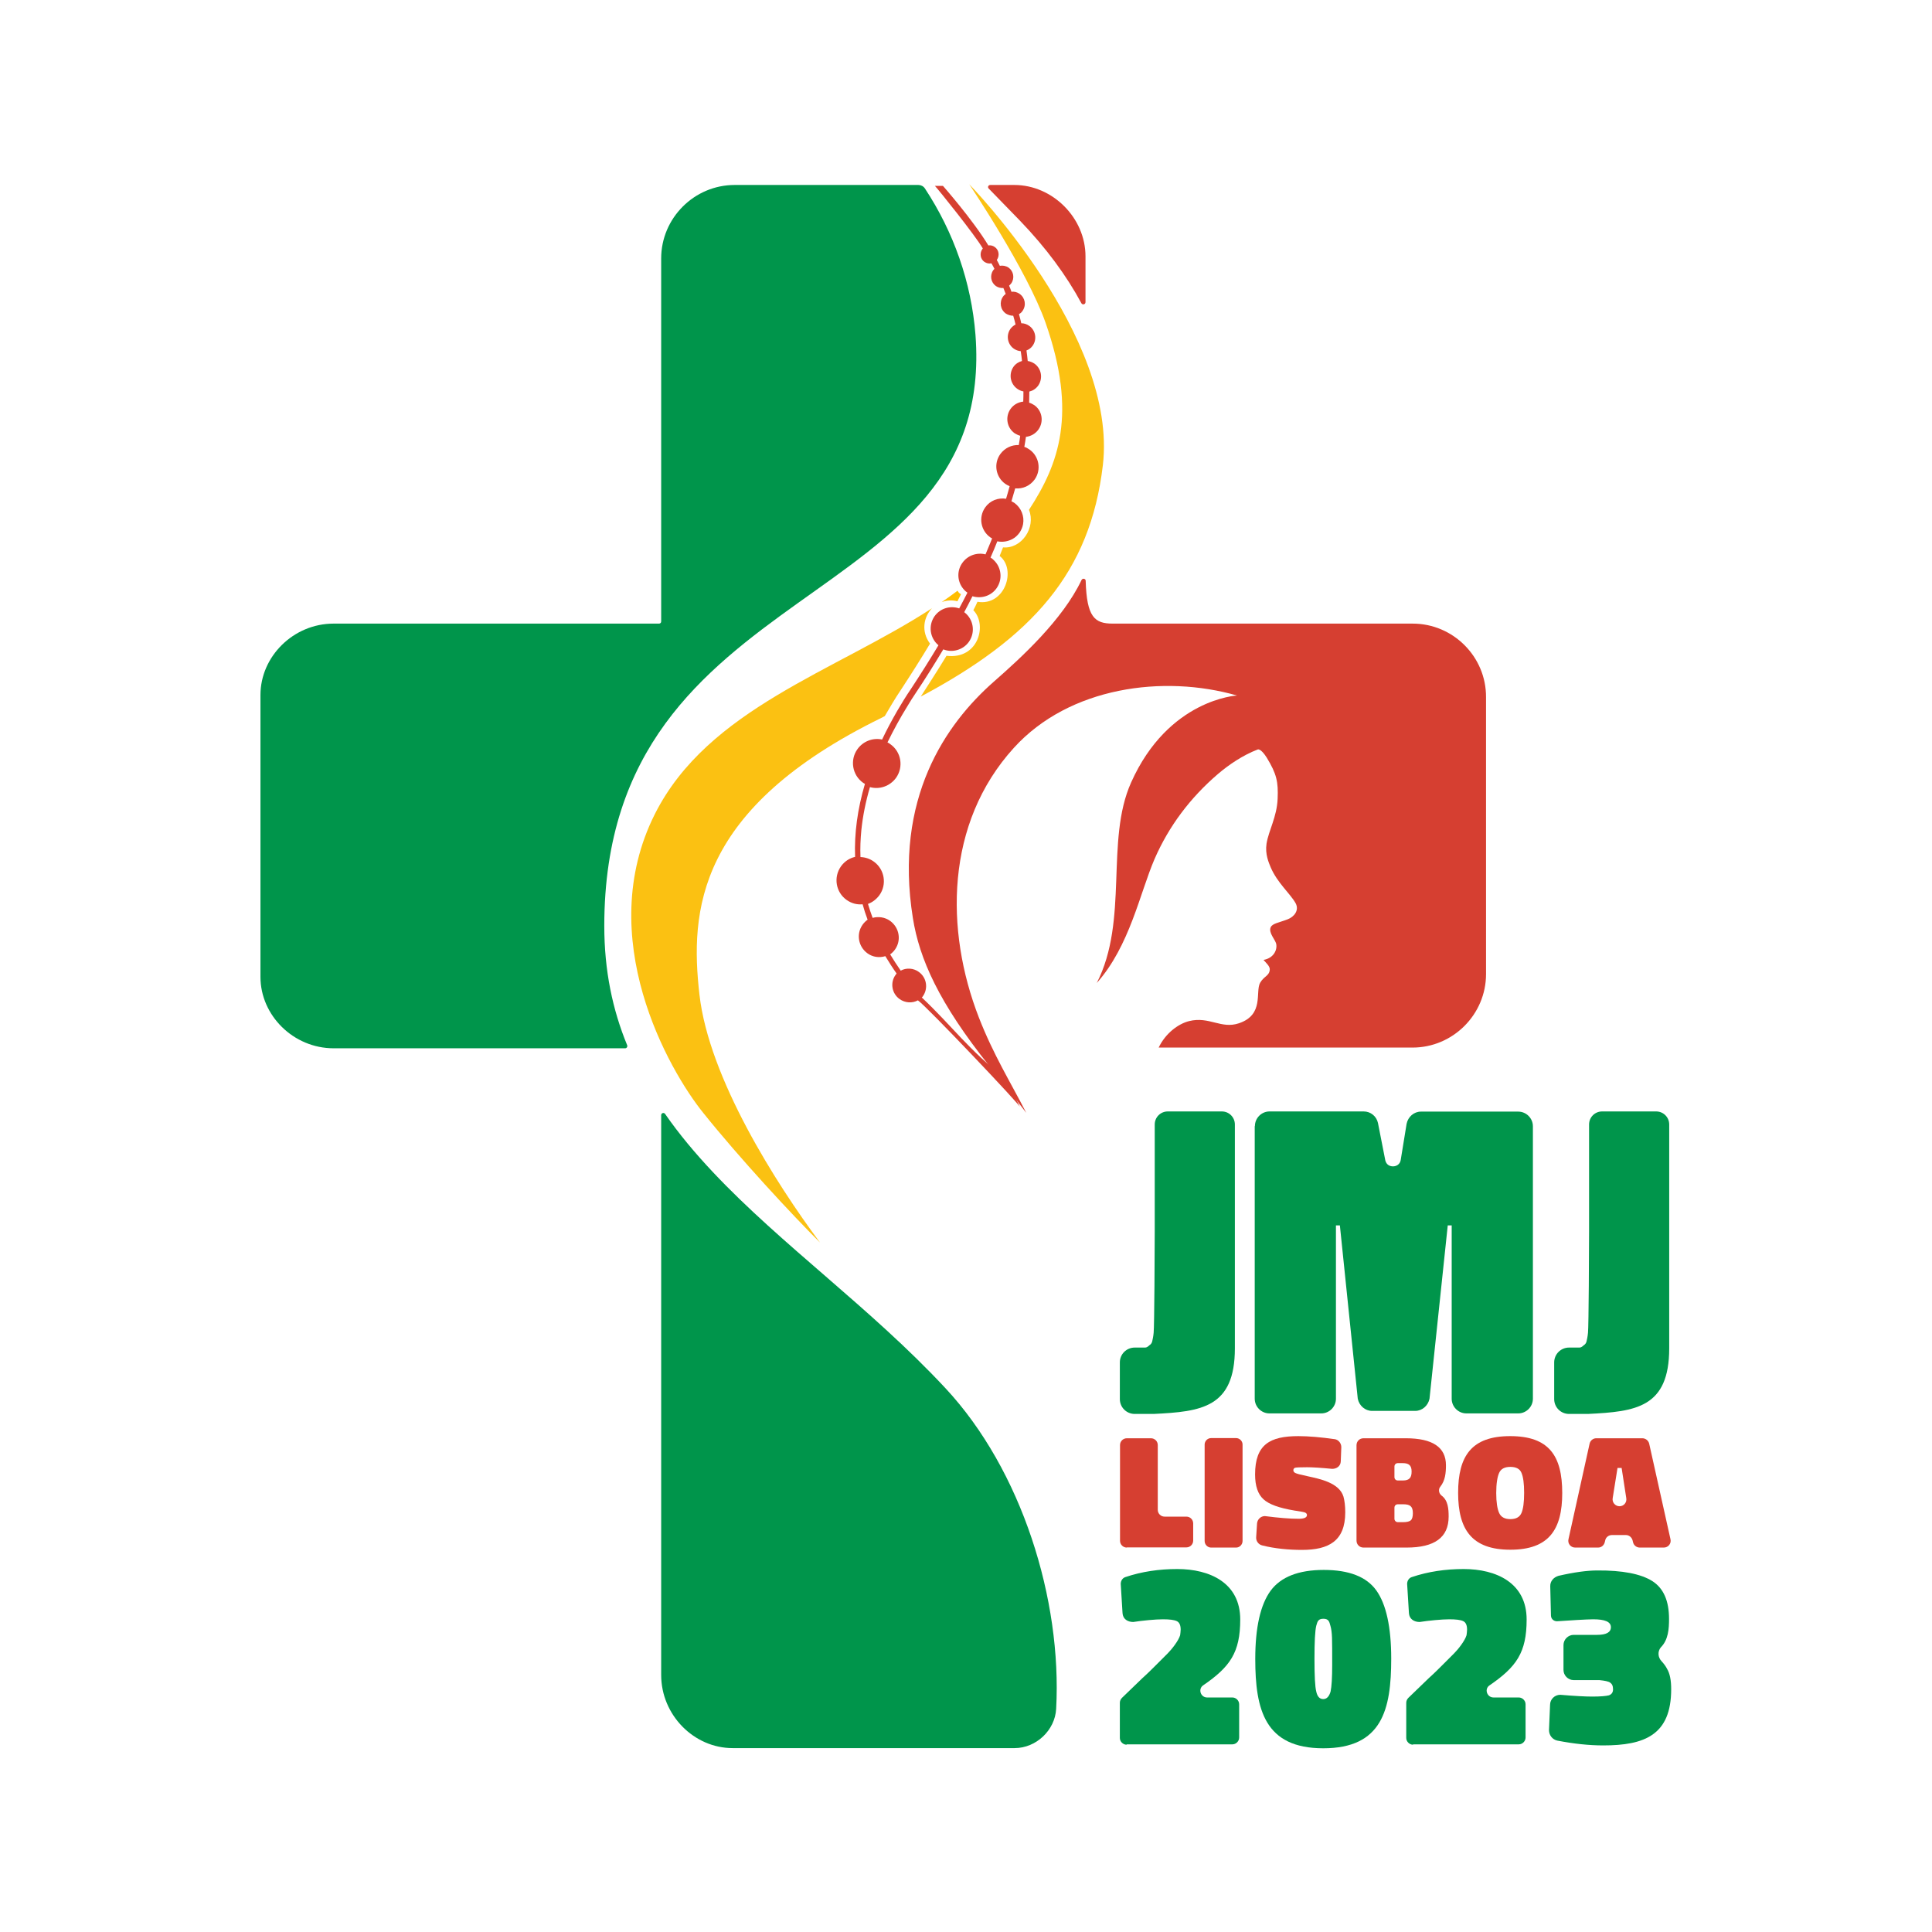 <?xml version="1.0" encoding="utf-8"?>
<!-- Generator: Adobe Illustrator 26.0.2, SVG Export Plug-In . SVG Version: 6.00 Build 0)  -->
<svg version="1.1" id="Layer_1" xmlns="http://www.w3.org/2000/svg" xmlns:xlink="http://www.w3.org/1999/xlink" x="0px" y="0px"
	 viewBox="0 0 1080 1080" style="enable-background:new 0 0 1080 1080;" xml:space="preserve">
<style type="text/css">
	.st0{fill:#00954B;}
	.st1{fill:#D63F31;}
	.st2{fill:#FBC112;}
	.st3{fill:#FFBE00;}
</style>
<g>
	<path class="st0" d="M629.8,975.3c-2,0-3.8-1.7-3.8-3.8v-19.6c0-1,0.4-2,1.2-2.8l11.5-11.1c2.8-2.5,5.4-5.1,7.9-7.6l6.1-6.1
		c2.3-2.3,6.1-7.1,7-10.2c0.1-1,0.3-2,0.3-3.1c0-2.5-0.7-4.1-2.2-4.8c-1.5-0.7-4.1-1-7.7-1c-4.2,0-11.5,0.7-16.6,1.5
		c-3.1,0-5.8-1.6-6-5l-1-16.3c0-1.7,1-3.3,2.6-3.8c9.2-3.1,18.9-4.5,29-4.5c18.2,0,35.2,7.7,35.2,28.2c0,18.5-5.7,26.5-20.7,36.8
		c-3,2-1.5,6.8,2.2,6.8h14.1c2,0,3.8,1.7,3.8,3.8v18.6c0,2-1.7,3.8-3.8,3.8H629.8z"/>
	<path class="st0" d="M735.8,908.8c-0.7,2.9-1,9-1,18.5c0,9.5,0.3,15.6,1,18.3c0.6,2.8,1.9,4.2,3.9,4.2c2,0,3.3-1.5,4.1-4.2
		c0.6-2.8,0.9-7.7,0.9-15c0-7.3,0-12.4-0.1-15.1c-0.1-2.8-0.4-5.1-0.9-6.7c-0.6-2.5-1.2-3.9-3.9-3.9
		C736.9,904.9,736.5,906.3,735.8,908.8 M710.3,889.2c5.7-7.7,15.6-11.6,29.7-11.6c14.1,0,23.9,3.8,29.4,11.5
		c5.5,7.7,8.3,20.5,8.3,38.1c0,28.5-5.1,50.1-38,50.1c-32.6,0-38-21.5-38-49.9C701.7,909.7,704.6,897,710.3,889.2"/>
	<path class="st0" d="M789.9,975.3c-2,0-3.8-1.7-3.8-3.8v-19.6c0-1,0.4-2,1.2-2.8l11.5-11.1c2.8-2.5,5.4-5.1,7.9-7.6l6.1-6.1
		c2.3-2.3,6.1-7.1,7-10.2c0.1-1,0.3-2,0.3-3.1c0-2.5-0.7-4.1-2.2-4.8c-1.5-0.7-4.1-1-7.7-1c-4.2,0-11.5,0.7-16.6,1.5
		c-3.1,0-5.8-1.6-6-5l-1-16.3c0-1.7,1-3.3,2.6-3.8c9.2-3.1,18.9-4.5,29-4.5c18.2,0,35.2,7.7,35.2,28.2c0,18.5-5.7,26.5-20.7,36.8
		c-3.1,2-1.5,6.8,2.2,6.8H849c2,0,3.8,1.7,3.8,3.8v18.6c0,2-1.7,3.8-3.8,3.8H789.9z"/>
	<path class="st0" d="M683,621.3c4.1,0,7.3,3.3,7.3,7.3v125.1c0,33.2-18.7,35.4-45.4,36.7h-10.6c-4.6,0-8.3-3.7-8.3-8.3v-20.5
		c0-4.6,3.7-8.3,8.3-8.3h5.8c0.8,0,1.5-0.4,2.3-1.2c1-0.6,1.5-1.4,1.7-2.3c0.2-1,0.6-2.5,0.8-4.8c0.4-3.7,0.6-47.2,0.6-56.5v-59.9
		c0-4.1,3.3-7.3,7.3-7.3H683z"/>
	<path class="st0" d="M925.8,621.3c4.1,0,7.3,3.3,7.3,7.3v125.1c0,33.2-18.7,35.4-45.4,36.7h-10.6c-4.6,0-8.3-3.7-8.3-8.3v-20.5
		c0-4.6,3.7-8.3,8.3-8.3h5.8c0.8,0,1.5-0.4,2.3-1.2c1-0.6,1.5-1.4,1.7-2.3c0.2-1,0.6-2.5,0.8-4.8c0.4-3.7,0.6-47.2,0.6-56.5v-59.9
		c0-4.1,3.3-7.3,7.3-7.3H925.8z"/>
	<path class="st0" d="M701.5,629.5c0-4.5,3.7-8.2,8.2-8.2h52.6c3.9,0,7.2,2.7,8,6.5l4.1,20.9c0.6,2.3,2.3,3.3,4.3,3.3
		c2,0,3.9-1.2,4.3-3.5l3.3-20.3c0.8-3.9,4.1-6.8,8-6.8h54.4c4.5,0,8.2,3.7,8.2,8.2v152.3c0,4.5-3.7,8.2-8.2,8.2h-29
		c-4.5,0-8.2-3.7-8.2-8.2v-96.9h-2.2l-10.2,96.9c-0.8,3.9-4.1,6.8-8,6.8H767c-3.9,0-7.2-2.9-8-6.8l-10-96.9h-2.2v96.9
		c0,4.5-3.7,8.2-8.2,8.2h-29c-4.5,0-8.2-3.7-8.2-8.2V629.5z"/>
	<path class="st1" d="M629.9,865.1c-2.1,0-3.8-1.7-3.8-3.8v-53.5c0-2.1,1.7-3.8,3.8-3.8h13.5c2.1,0,3.8,1.7,3.8,3.8V844
		c0,2.1,1.7,3.8,3.8,3.8h12.2c2.1,0,3.8,1.7,3.8,3.8v9.6c0,2.1-1.7,3.8-3.8,3.8H629.9z"/>
	<path class="st1" d="M673.4,807.5c0-1.9,1.6-3.6,3.6-3.6h14c1.9,0,3.6,1.6,3.6,3.6v53.9c0,2-1.6,3.7-3.6,3.7h-14
		c-1.9,0-3.6-1.6-3.6-3.7V807.5z"/>
	<path class="st1" d="M749.5,816.9c-0.1,2.7-2.3,4.2-4.8,4.2c-6.2-0.6-10.9-0.9-14-0.9c-3.9,0-6.2,0.1-6.8,0.3
		c-0.6,0.3-0.9,0.7-0.9,1.4c0,0.6,0.4,1.2,1.1,1.5c0.7,0.4,3,1,6.8,1.8c6.8,1.5,17.7,3.6,20.1,11.4c0.6,2.2,1,5.1,1,8.8
		c0,16.1-9.3,21-24.2,21c-7.3,0-15.1-0.7-22.2-2.5c-2.1-0.5-3.5-2.4-3.4-4.5l0.5-7.8c0.2-2.3,2.1-4.1,4.4-4.1
		c7.8,1,13.9,1.5,18.8,1.5c3.2,0,4.7-0.7,4.7-2.1c0-0.6-0.4-1.1-1.1-1.4c-0.7-0.3-2.7-0.6-5.9-1.1c-8.5-1.4-14.3-3.5-17.3-6.3
		c-3.1-2.8-4.7-7.4-4.7-13.9c0-16.8,8.4-21.4,24.2-21.4c5.7,0,12.6,0.6,20.3,1.7h0.1c2.1,0.4,3.6,2.3,3.6,4.5L749.5,816.9z"/>
	<path class="st1" d="M781.4,840.9c-1.1,0-1.9,0.8-1.9,1.9v6.2c0,1,0.8,1.9,1.9,1.9h3c2.1,0,3.6-0.4,4.3-1.1c0.7-0.6,1.1-2,1.1-3.9
		c0-3.9-1.6-5-5.4-5H781.4z M781.4,817.9c-1.1,0-1.9,0.8-1.9,1.9v5.9c0,1.1,0.8,1.9,1.9,1.9h2.8c3.6,0,4.9-1.5,4.9-5
		c0-3.5-1.6-4.7-5-4.7H781.4z M758.3,807.9c0-2.2,1.7-3.9,3.9-3.9h23.7c14.9,0,22.4,5,22.4,15.1c0,4.2-0.4,8.5-3.1,11.9
		c-1.3,1.5-0.9,3.8,0.6,5c3.7,2.7,4,7.5,4,11.8c0,11.6-7.8,17.3-23.5,17.3h-24.1c-2.2,0-3.9-1.7-3.9-3.9V807.9z"/>
	<path class="st1" d="M838,845.7c1,2.3,3.1,3.5,6.3,3.5c3.1,0,5.2-1.1,6.2-3.4c1-2.3,1.5-6,1.5-11.3c0-5.2-0.5-8.9-1.5-11.2
		c-0.9-2.2-3-3.3-6.2-3.3c-3.2,0-5.3,1.1-6.3,3.4c-1,2.3-1.6,6-1.6,11.2S837,843.4,838,845.7 M844.3,866.3
		c-21.5,0-29.2-11.2-29.2-31.8c0-20.6,7.5-31.7,29.1-31.7c21.7,0,29.1,11,29.1,31.8C873.3,855.1,865.8,866.3,844.3,866.3"/>
	<path class="st1" d="M904.2,820.6l-2.7,16.9c-0.4,2.4,1.5,4.5,3.8,4.5c2.4,0,4.2-2.1,3.8-4.5l-2.6-16.9H904.2z M888.6,807
		c0.4-1.7,1.9-3,3.7-3h25.8c1.8,0,3.4,1.3,3.8,3l11.9,53.4c0.6,2.5-1.3,4.7-3.7,4.7h-13.5c-1.7,0-3.3-1.2-3.7-2.9l-0.3-1.2
		c-0.5-1.7-2-2.9-3.7-2.9h-7.8c-1.9,0-3.5,1.3-3.8,3.1l-0.2,0.8c-0.4,1.8-1.9,3.1-3.7,3.1h-12.9c-2.5,0-4.3-2.3-3.7-4.7L888.6,807z"
		/>
	<g>
		<path class="st0" d="M337.8,517.6c0,24.9,4.6,46.8,12.8,66.7c0.3,0.8-0.3,1.7-1.1,1.7h-163c-22.5,0-40.9-18.4-40.9-39.9V388.5
			c0-21.5,18.4-39.9,40.9-39.9h181.9c0.7,0,1.2-0.5,1.2-1.2V144.5c0-22.6,18.5-41.1,41.1-41.1h102.7c1.4,0,2.8,0.7,3.6,1.9
			c16.1,24.4,26,52.5,28.3,81.9C557.3,344.6,337.8,319.4,337.8,517.6"/>
		<path class="st0" d="M590.4,955.2c-0.6,12-11.2,22-23.2,22H567H409.5c-21.5,0-39.9-18.4-39.9-40.9V623.4c0-1.2,1.5-1.7,2.2-0.7
			c7.9,11.4,17,22.2,26.8,32.6c38.4,40.8,88.3,76,129.9,120.7C571.2,821.8,593.7,894.2,590.4,955.2"/>
		<path class="st1" d="M606.8,143.3v25.6c0,1.3-1.7,1.7-2.3,0.6c-8.3-15.4-19.6-30.8-34.2-46c-6.5-6.7-12.4-12.7-17.6-18.1
			c-0.8-0.8-0.2-2,0.9-2H567C588.4,103.4,606.8,121.8,606.8,143.3"/>
		<path class="st1" d="M789.7,348.6H622c-10.1,0-14.5-3.6-15.1-23.9c0-1.3-1.7-1.6-2.3-0.5c-10.6,22.3-33.6,43.3-49.1,56.9
			c-26.8,23.6-55.9,65.2-45.2,132.1c3.6,22.6,14.4,47.3,43,83c7.9,9.9,14.6,18.3,20.4,25.9c-8.8-17.1-18.4-32.5-26.5-53.3
			c-19-48.8-18.8-108.6,19.6-150.8c31-34.1,83.7-41,124.7-29.2c0,0-38.3,1.9-59.2,48.6c-14.6,32.6-1.2,76.9-19.2,112.1
			c18.4-20.6,24.1-50.3,32.3-69.3c8-18.4,20-34.3,35.4-47.5c6.2-5.3,14.1-10.6,22.2-13.7c1.5-0.6,3.9,2.6,5.1,4.5
			c5.6,9.2,6.5,13.6,6.1,23c-0.4,10.1-5,17.7-6.2,25.1c-0.9,6,1.3,10.7,2.3,13.2c3.7,8.7,10.9,14.7,13.9,20c2.3,4.1-0.9,7.8-4.4,9.1
			c-4.9,1.9-8.6,2.3-9.5,4.5c-1.3,3,2.6,6.9,3.1,9.2c0.7,3.4-1.4,8-7.1,9c1.5,1.7,3.7,3.6,3.5,5.5c-0.3,3.5-3.2,3.5-5.4,7.3
			c-2.8,5.1,2.4,17.8-11.8,22.6c-10,3.4-16.6-4-27.9-1.2c-6,1.5-13.2,6.8-17,14.8h141.9c22.6,0,41.1-18.5,41.1-41.1V389.7
			C830.8,367.1,812.3,348.6,789.7,348.6"/>
		<path class="st1" d="M513.1,559.2c-3.1,1.7-7.1,1.5-10.2-0.7c-4.4-3.1-5.4-9.2-2.3-13.5c0.2-0.3,0.4-0.5,0.6-0.8
			c-2.2-3.1-4.3-6.4-6.3-9.7c-3.3,1-7,0.6-10-1.6c-5.1-3.7-6.4-10.8-2.7-16c0.8-1.1,1.8-2.1,2.8-2.8c-1.1-2.9-2-5.7-2.8-8.6
			c-3.1,0.3-6.2-0.5-8.9-2.4c-6.1-4.3-7.5-12.7-3.2-18.8c2-2.8,4.8-4.6,7.9-5.3c-0.5-13.2,1.4-26.9,5.5-40.8c-0.3-0.2-0.7-0.4-1-0.6
			c-6.1-4.3-7.5-12.8-3.2-18.8c3.2-4.5,8.7-6.5,13.8-5.4c2.5-5.3,5.4-10.7,8.5-16.1c2.4-4.1,4.9-8.2,7.7-12.3
			c5.4-8.2,10.5-16.3,15.3-24.3c-4.8-4-5.8-11-2.2-16.2c3.2-4.5,8.8-6.1,13.8-4.4c1.6-2.9,3.1-5.9,4.6-8.8c0,0,0,0,0,0
			c-1.2-0.8-2.1-1.8-2.9-2.9c-2.8-4-3-9.5,0.1-13.8c3-4.2,8.2-5.9,12.9-4.7c1.3-3,2.5-6,3.7-8.9c-0.3-0.2-0.7-0.4-1-0.6
			c-5.4-3.8-6.7-11.3-2.9-16.7c2.7-3.9,7.3-5.6,11.7-4.9c0.7-2.4,1.4-4.7,2-7c-0.8-0.3-1.6-0.8-2.4-1.3c-5.4-3.8-6.7-11.3-2.8-16.7
			c2.5-3.4,6.4-5.2,10.3-5c0.3-1.7,0.6-3.5,0.8-5.2c-1.1-0.3-2.1-0.8-3.1-1.4c-4.4-3.1-5.4-9.2-2.3-13.6c1.7-2.4,4.3-3.8,7.1-4.1
			c0.1-1.9,0.1-3.8,0.1-5.7c-1.2-0.2-2.4-0.7-3.5-1.5c-3.9-2.8-4.8-8.2-2.1-12.2c1.2-1.7,2.9-2.8,4.8-3.3c-0.2-1.9-0.4-3.7-0.7-5.5
			c-1.4-0.1-2.7-0.6-3.9-1.4c-3.5-2.5-4.4-7.4-1.9-11c0.8-1.1,1.8-1.9,2.9-2.5c-0.4-1.7-0.8-3.3-1.3-4.9c-1.4,0-2.8-0.4-4.1-1.2
			c-3.1-2.2-3.8-6.4-1.6-9.5c0.4-0.6,1-1.1,1.5-1.5c-0.4-1.1-0.9-2.2-1.3-3.3c-1.4,0.1-2.9-0.2-4.2-1.1c-2.8-2-3.5-5.9-1.5-8.8
			c0.2-0.3,0.5-0.6,0.7-0.8v0c-0.5-1.1-1.1-2.1-1.7-3.1c-1.3,0.3-2.7,0-3.9-0.8c-2.3-1.6-2.8-4.8-1.2-7.1c0.1-0.1,0.2-0.2,0.3-0.4
			c-4.2-7.3-25.1-33.3-26.8-35h4.5c0,0,16.5,18.7,25.4,33.3c1.2-0.2,2.5,0.1,3.6,0.9c2.3,1.6,2.8,4.8,1.2,7.1c0,0.1-0.1,0.1-0.1,0.1
			c0.6,1.1,1.2,2.2,1.7,3.3c1.6-0.3,3.4,0,4.9,1c2.8,2,3.5,5.9,1.5,8.8c-0.4,0.5-0.8,0.9-1.2,1.3v0c0.5,1.1,0.9,2.2,1.3,3.4
			c1.6-0.2,3.2,0.2,4.6,1.2c3.1,2.2,3.8,6.4,1.6,9.5c-0.5,0.8-1.2,1.4-2,1.8c0.5,1.7,0.9,3.4,1.3,5.1h0c1.6,0,3.1,0.5,4.5,1.5
			c3.5,2.5,4.4,7.4,1.9,11c-0.9,1.3-2.1,2.2-3.5,2.7c0.3,2,0.5,3.9,0.7,5.9c1.3,0.2,2.6,0.7,3.8,1.5c3.9,2.8,4.8,8.2,2.1,12.2
			c-1.3,1.8-3,2.9-5,3.4c0,2-0.1,4.1-0.1,6.2c1,0.3,2,0.8,2.9,1.4c4.4,3.1,5.4,9.2,2.3,13.6c-1.7,2.4-4.3,3.8-7,4.1
			c-0.3,1.8-0.5,3.7-0.9,5.6c1,0.3,1.9,0.8,2.9,1.5c5.4,3.8,6.7,11.3,2.9,16.7c-2.6,3.6-6.7,5.4-10.9,5c-0.7,2.4-1.4,4.8-2.1,7.2
			c0.5,0.3,1.1,0.6,1.6,0.9c3.9,2.8,5.7,7.5,4.9,11.9c-0.3,1.7-1,3.3-2,4.8c-1.1,1.5-2.4,2.7-3.9,3.5c-2.6,1.4-5.6,1.9-8.5,1.3
			c-1.2,3-2.4,6-3.8,9.1v0c0.2,0.1,0.4,0.2,0.5,0.3c0.5,0.3,0.9,0.7,1.3,1.1c4.3,4,5.1,10.7,1.6,15.7c-3.1,4.4-8.6,6-13.5,4.5
			c-1.5,3-3,5.9-4.6,8.9c5.2,3.9,6.4,11.2,2.6,16.6c-3.3,4.6-9.3,6.2-14.3,4.2c-4.8,8-9.9,16.2-15.4,24.4c-1.6,2.4-3.1,4.7-4.5,7.1
			c-4.3,6.9-8,13.8-11.3,20.5c0.6,0.3,1.1,0.6,1.6,1c6.1,4.3,7.5,12.7,3.2,18.8c-3.4,4.7-9.3,6.7-14.6,5.2c-2.4,8.2-4,16.2-4.8,24
			c-0.5,5.1-0.7,10.1-0.5,15.1c2.6,0.1,5.2,0.9,7.4,2.5c6.1,4.3,7.5,12.8,3.2,18.8c-1.7,2.3-3.9,4-6.4,4.9c0.8,2.6,1.6,5.2,2.6,7.8
			c3.2-0.9,6.9-0.4,9.8,1.7c5.1,3.7,6.4,10.8,2.7,16c-0.8,1.1-1.7,2-2.7,2.7c1.9,3.1,3.8,6.1,5.9,9.1c3.1-1.7,7.1-1.5,10.1,0.7
			c4.4,3.1,5.4,9.2,2.3,13.6c-0.2,0.2-0.3,0.5-0.6,0.7c17.8,16.9,25.2,28.3,47.2,45.8l7.8,15.6C571,618.4,517.3,561.8,513.1,559.2"
			/>
		<path class="st2" d="M560.7,306c-1.5,3.8,0,0-1.9,4.8c9.6,7.4,3,28.2-12.4,25.6c-1.4,3.1-0.9,2-2.3,4.7c8,8.1,2.8,27.7-15,25.5
			c-4.8,8-12.9,20.4-14.4,22.8c62.5-33.3,94.7-69.3,101.8-129.3c8.5-72.2-74.7-157.1-74.7-157.1s32.4,48.1,42.7,77.5
			c17.8,50.9,7.4,78.9-9.3,104.5C579.2,294.9,571.1,306.9,560.7,306"/>
		<path class="st2" d="M366.1,455c-34.7,69,7.7,143.2,27.1,167.2c20.2,25.2,49.3,56.6,65.2,72.4c-24.6-33-62.1-91.9-67.4-138.6
			c-5.3-46.5-1.9-104,101.9-154.8c3-1.5-1.2,0.6,1.7-0.9c2.4-4.1,5.9-10.1,8.7-14.2c5.4-8.2,11.8-18.3,16.6-26.3
			c-5.1-6.8-3.6-14.9,1.1-19.8C466.9,375.3,395.8,396.1,366.1,455"/>
		<path class="st3" d="M535.3,330.2c-2.9,2.2-5.9,4.3-8.9,6.4c2.6-1,5.6-1.3,8.8-0.5c0.7-1.3,2-3.9,2-3.9
			C536.1,331.5,535.8,331.2,535.3,330.2"/>
	</g>
	<path class="st0" d="M923.6,883.8c6.3,4,9.4,11,9.4,21.2c0,5.6-0.4,11.7-4.6,15.9c-1.9,2.3-1.6,5.6,0.4,7.7
		c1.3,1.4,2.4,2.9,3.1,4.3c1.6,2.7,2.3,6.4,2.3,11.4c0,25.6-14.9,31.4-38,31.4c-7.9,0-16.4-0.9-25.7-2.7c-2.7-0.6-4.6-3-4.6-5.9
		l0.6-14.1c0-3.1,2.6-5.6,5.7-5.6c8.3,0.7,14.1,1,17.9,1c4.7,0,7.7-0.3,9.3-0.7c1.6-0.6,2.3-1.7,2.3-3.4c0-1.9-0.6-3-1.6-3.7
		c-1-0.7-3-1.1-6-1.4h-14.4c-3.1,0-5.7-2.6-5.7-5.7v-13.9c0-3.1,2.6-5.7,5.7-5.7h13.1c5.1,0,7.7-1.4,7.7-4.3c0-3-3.3-4.4-9.9-4.4
		c-3.3,0-14.6,0.7-20.2,1.1c-1.9,0-3.3-1.3-3.4-3.1l-0.4-16.4c-0.1-2.9,1.9-5.1,4.6-5.9c8.7-2,16-3,21.7-3
		C907,877.8,917.2,879.8,923.6,883.8"/>
</g>
</svg>
